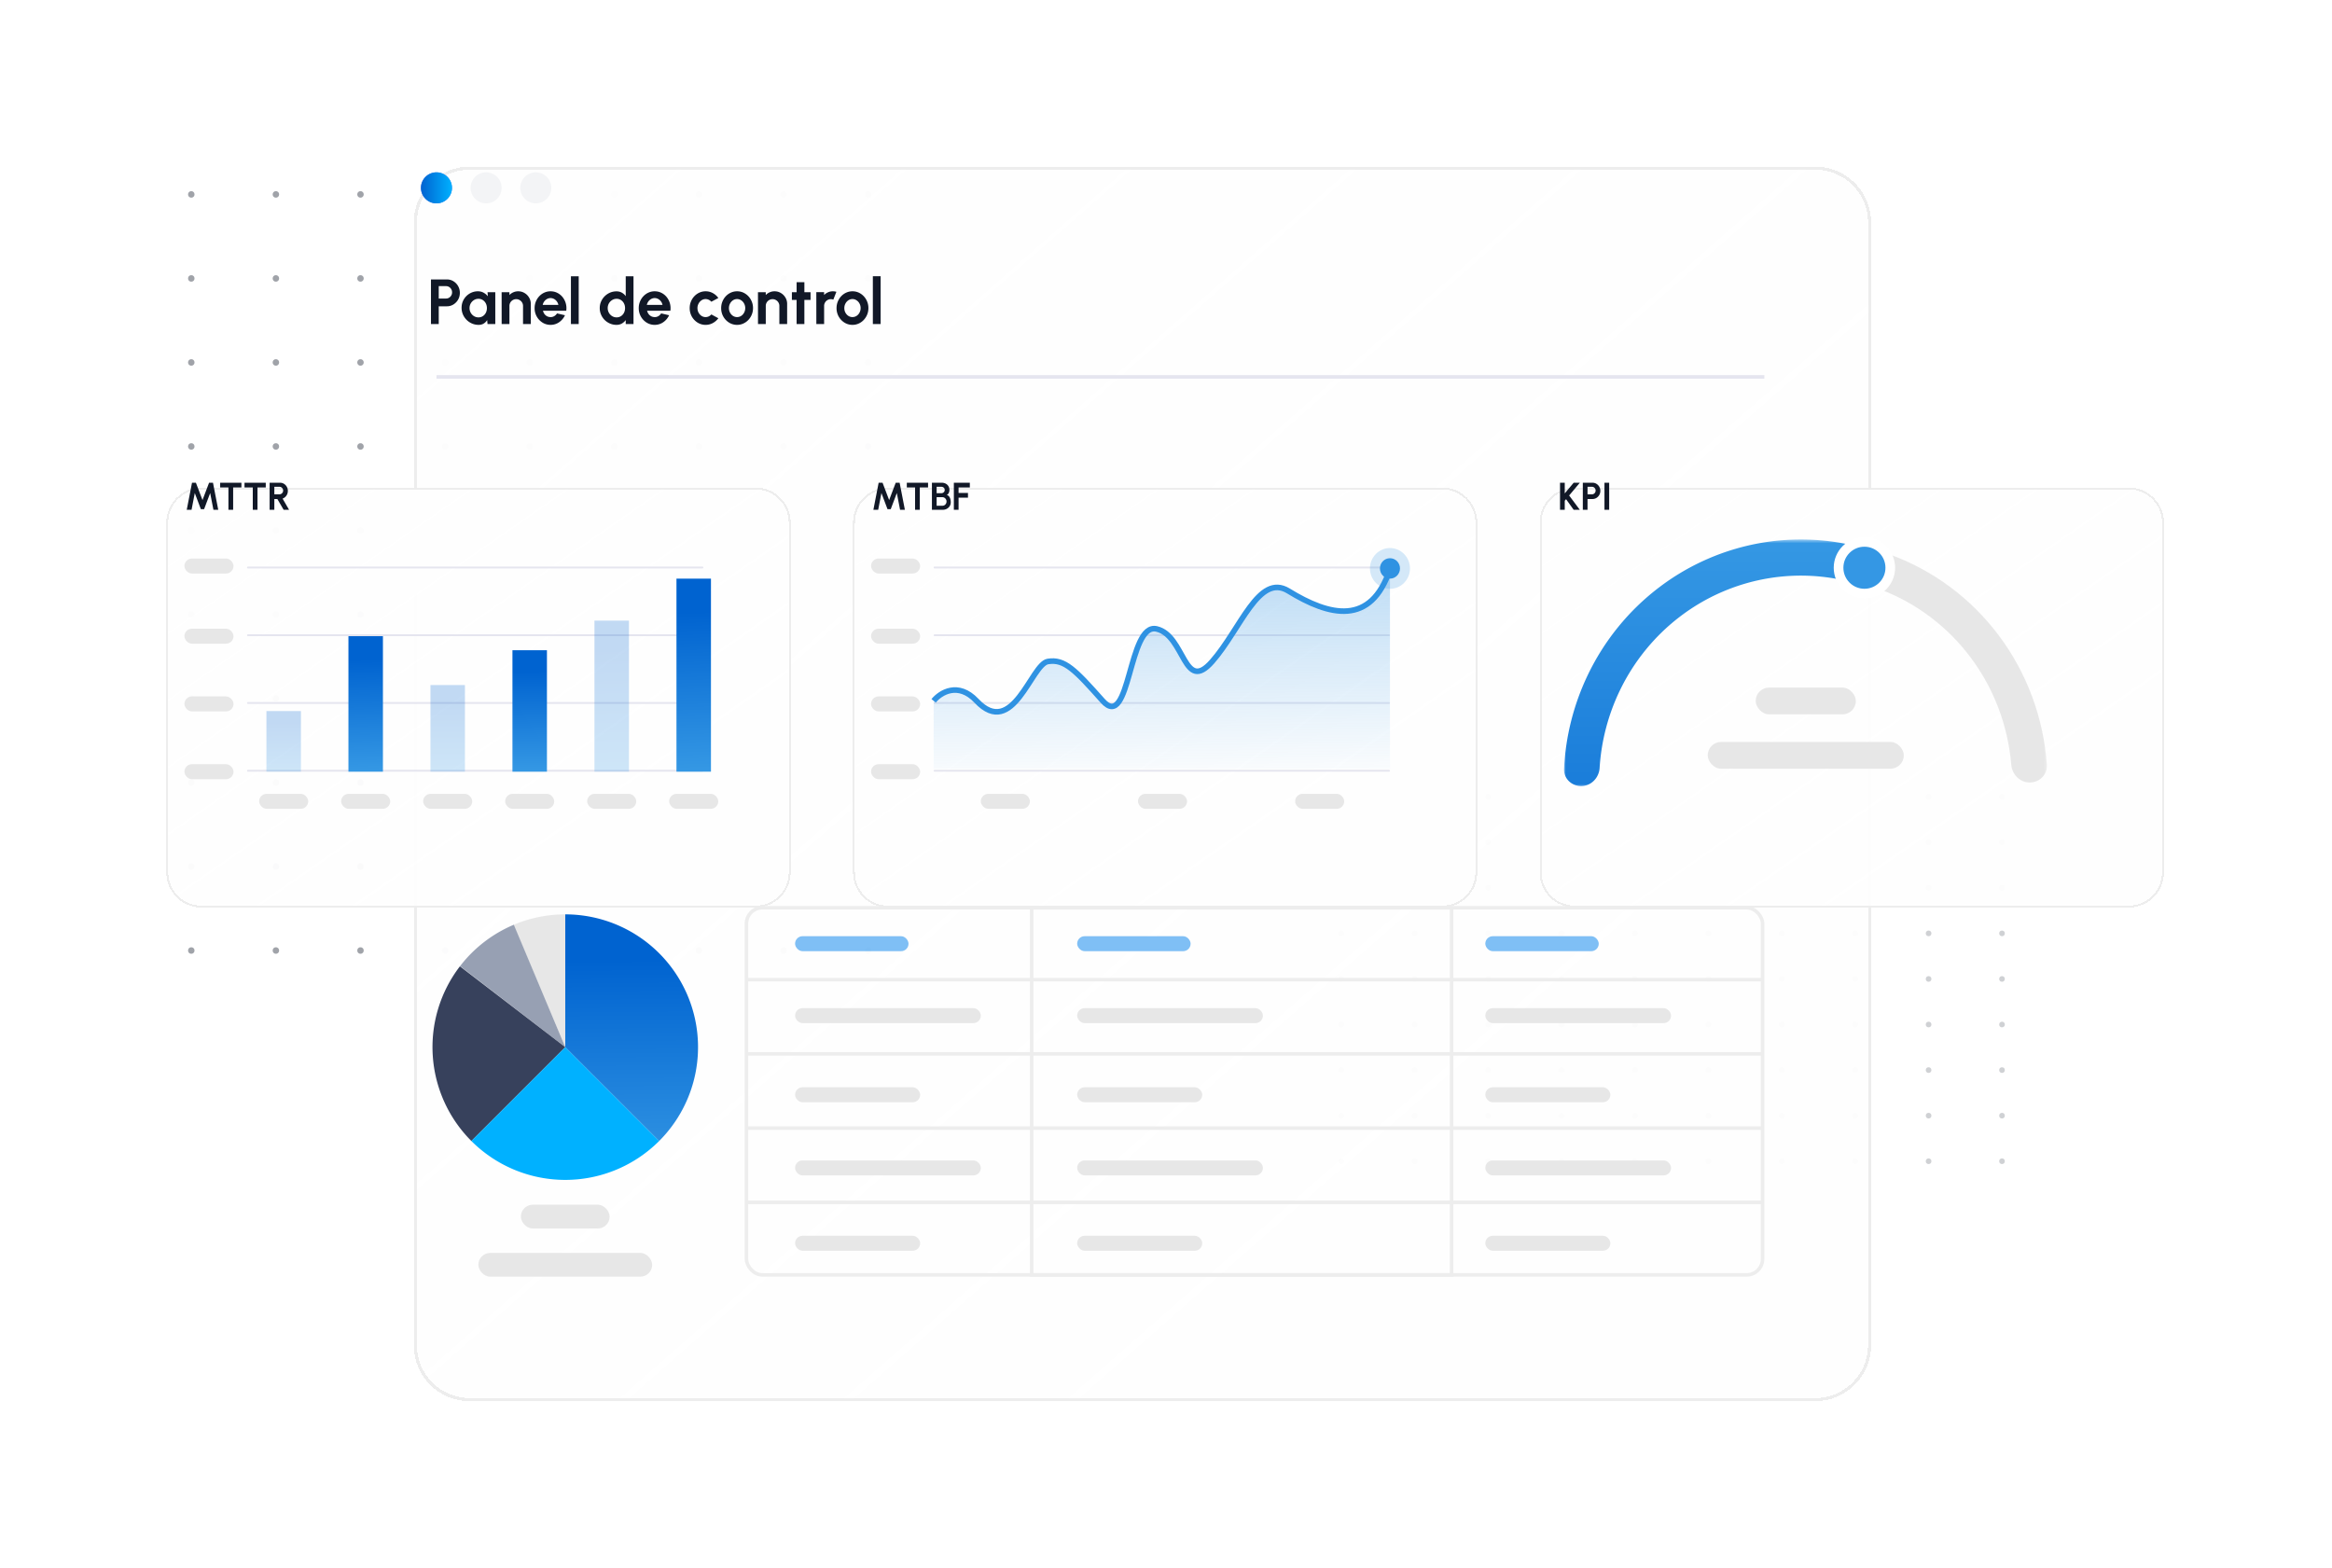 <svg xmlns="http://www.w3.org/2000/svg" fill="none" viewBox="0 0 659 443">
    <g fill="#111827" opacity=".4">
        <circle cx="54.057" cy="268.615" r=".913" transform="rotate(-90 54.057 268.615)"/>
        <circle cx="54.057" cy="244.873" r=".913" transform="rotate(-90 54.057 244.873)"/>
        <circle cx="54.057" cy="221.132" r=".913" transform="rotate(-90 54.057 221.132)"/>
        <circle cx="54.057" cy="197.391" r=".913" transform="rotate(-90 54.057 197.391)"/>
        <circle cx="54.057" cy="173.649" r=".913" transform="rotate(-90 54.057 173.649)"/>
        <circle cx="54.057" cy="149.907" r=".913" transform="rotate(-90 54.057 149.907)"/>
        <circle cx="54.057" cy="126.166" r=".913" transform="rotate(-90 54.057 126.166)"/>
        <circle cx="54.057" cy="102.425" r=".913" transform="rotate(-90 54.057 102.425)"/>
        <circle cx="54.057" cy="78.683" r=".913" transform="rotate(-90 54.057 78.683)"/>
        <circle cx="54.057" cy="54.941" r=".913" transform="rotate(-90 54.057 54.941)"/>
        <circle cx="77.964" cy="268.615" r=".913" transform="rotate(-90 77.964 268.615)"/>
        <circle cx="77.964" cy="244.873" r=".913" transform="rotate(-90 77.964 244.873)"/>
        <circle cx="77.964" cy="221.131" r=".913" transform="rotate(-90 77.964 221.131)"/>
        <circle cx="77.964" cy="197.39" r=".913" transform="rotate(-90 77.964 197.39)"/>
        <circle cx="77.964" cy="173.649" r=".913" transform="rotate(-90 77.964 173.649)"/>
        <circle cx="77.964" cy="149.907" r=".913" transform="rotate(-90 77.964 149.907)"/>
        <circle cx="77.964" cy="126.165" r=".913" transform="rotate(-90 77.964 126.165)"/>
        <circle cx="77.964" cy="102.424" r=".913" transform="rotate(-90 77.964 102.424)"/>
        <circle cx="77.964" cy="78.683" r=".913" transform="rotate(-90 77.964 78.683)"/>
        <circle cx="77.964" cy="54.941" r=".913" transform="rotate(-90 77.964 54.94)"/>
        <circle cx="101.872" cy="268.615" r=".913" transform="rotate(-90 101.872 268.615)"/>
        <circle cx="101.872" cy="244.873" r=".913" transform="rotate(-90 101.872 244.873)"/>
        <circle cx="101.872" cy="221.132" r=".913" transform="rotate(-90 101.872 221.132)"/>
        <circle cx="101.872" cy="197.391" r=".913" transform="rotate(-90 101.872 197.391)"/>
        <circle cx="101.872" cy="173.649" r=".913" transform="rotate(-90 101.872 173.649)"/>
        <circle cx="101.872" cy="149.907" r=".913" transform="rotate(-90 101.872 149.907)"/>
        <circle cx="101.872" cy="126.166" r=".913" transform="rotate(-90 101.872 126.166)"/>
        <circle cx="101.872" cy="102.425" r=".913" transform="rotate(-90 101.872 102.425)"/>
        <circle cx="101.872" cy="78.683" r=".913" transform="rotate(-90 101.872 78.683)"/>
        <circle cx="101.872" cy="54.941" r=".913" transform="rotate(-90 101.872 54.941)"/>
        <circle cx="125.779" cy="268.615" r=".913" transform="rotate(-90 125.779 268.615)"/>
        <circle cx="125.779" cy="244.873" r=".913" transform="rotate(-90 125.779 244.873)"/>
        <circle cx="125.779" cy="221.132" r=".913" transform="rotate(-90 125.779 221.132)"/>
        <circle cx="125.779" cy="197.391" r=".913" transform="rotate(-90 125.779 197.391)"/>
        <circle cx="125.779" cy="173.649" r=".913" transform="rotate(-90 125.779 173.649)"/>
        <circle cx="125.779" cy="149.907" r=".913" transform="rotate(-90 125.779 149.907)"/>
        <circle cx="125.779" cy="126.166" r=".913" transform="rotate(-90 125.779 126.166)"/>
        <circle cx="125.779" cy="102.425" r=".913" transform="rotate(-90 125.779 102.425)"/>
        <circle cx="125.779" cy="78.683" r=".913" transform="rotate(-90 125.779 78.683)"/>
        <circle cx="125.779" cy="54.941" r=".913" transform="rotate(-90 125.779 54.941)"/>
        <circle cx="149.687" cy="268.615" r=".913" transform="rotate(-90 149.687 268.615)"/>
        <circle cx="149.687" cy="244.873" r=".913" transform="rotate(-90 149.687 244.873)"/>
        <circle cx="149.687" cy="221.132" r=".913" transform="rotate(-90 149.687 221.132)"/>
        <circle cx="149.687" cy="197.391" r=".913" transform="rotate(-90 149.687 197.391)"/>
        <circle cx="149.687" cy="173.649" r=".913" transform="rotate(-90 149.687 173.649)"/>
        <circle cx="149.687" cy="149.907" r=".913" transform="rotate(-90 149.687 149.907)"/>
        <circle cx="149.687" cy="126.166" r=".913" transform="rotate(-90 149.687 126.166)"/>
        <circle cx="149.687" cy="102.425" r=".913" transform="rotate(-90 149.687 102.425)"/>
        <circle cx="149.687" cy="78.683" r=".913" transform="rotate(-90 149.687 78.683)"/>
        <circle cx="149.687" cy="54.941" r=".913" transform="rotate(-90 149.687 54.941)"/>
        <circle cx="173.594" cy="268.615" r=".913" transform="rotate(-90 173.594 268.615)"/>
        <circle cx="173.594" cy="244.873" r=".913" transform="rotate(-90 173.594 244.873)"/>
        <circle cx="173.594" cy="221.132" r=".913" transform="rotate(-90 173.594 221.132)"/>
        <circle cx="173.594" cy="197.391" r=".913" transform="rotate(-90 173.594 197.391)"/>
        <circle cx="173.594" cy="173.649" r=".913" transform="rotate(-90 173.594 173.649)"/>
        <circle cx="173.594" cy="149.907" r=".913" transform="rotate(-90 173.594 149.907)"/>
        <circle cx="173.594" cy="126.166" r=".913" transform="rotate(-90 173.594 126.166)"/>
        <circle cx="173.594" cy="102.425" r=".913" transform="rotate(-90 173.594 102.425)"/>
        <circle cx="173.594" cy="78.683" r=".913" transform="rotate(-90 173.594 78.683)"/>
        <circle cx="173.594" cy="54.941" r=".913" transform="rotate(-90 173.594 54.941)"/>
        <circle cx="197.502" cy="268.615" r=".913" transform="rotate(-90 197.502 268.615)"/>
        <circle cx="197.502" cy="244.873" r=".913" transform="rotate(-90 197.502 244.873)"/>
        <circle cx="197.502" cy="221.132" r=".913" transform="rotate(-90 197.502 221.132)"/>
        <circle cx="197.502" cy="197.391" r=".913" transform="rotate(-90 197.502 197.391)"/>
        <circle cx="197.502" cy="173.649" r=".913" transform="rotate(-90 197.502 173.649)"/>
        <circle cx="197.502" cy="149.907" r=".913" transform="rotate(-90 197.502 149.907)"/>
        <circle cx="197.502" cy="126.166" r=".913" transform="rotate(-90 197.502 126.166)"/>
        <circle cx="197.502" cy="102.425" r=".913" transform="rotate(-90 197.502 102.425)"/>
        <circle cx="197.502" cy="78.683" r=".913" transform="rotate(-90 197.502 78.683)"/>
        <circle cx="197.502" cy="54.941" r=".913" transform="rotate(-90 197.502 54.941)"/>
        <circle cx="221.409" cy="268.615" r=".913" transform="rotate(-90 221.409 268.615)"/>
        <circle cx="221.409" cy="244.873" r=".913" transform="rotate(-90 221.409 244.873)"/>
        <circle cx="221.409" cy="221.132" r=".913" transform="rotate(-90 221.409 221.132)"/>
        <circle cx="221.409" cy="197.391" r=".913" transform="rotate(-90 221.409 197.391)"/>
        <circle cx="221.409" cy="173.649" r=".913" transform="rotate(-90 221.409 173.649)"/>
        <circle cx="221.409" cy="149.907" r=".913" transform="rotate(-90 221.409 149.907)"/>
        <circle cx="221.409" cy="126.166" r=".913" transform="rotate(-90 221.409 126.166)"/>
        <circle cx="221.409" cy="102.425" r=".913" transform="rotate(-90 221.409 102.425)"/>
        <circle cx="221.409" cy="78.683" r=".913" transform="rotate(-90 221.409 78.683)"/>
        <circle cx="221.409" cy="54.941" r=".913" transform="rotate(-90 221.409 54.941)"/>
        <circle cx="245.316" cy="268.615" r=".913" transform="rotate(-90 245.316 268.615)"/>
        <circle cx="245.316" cy="244.873" r=".913" transform="rotate(-90 245.316 244.873)"/>
        <circle cx="245.316" cy="221.132" r=".913" transform="rotate(-90 245.316 221.132)"/>
        <circle cx="245.316" cy="197.391" r=".913" transform="rotate(-90 245.316 197.391)"/>
        <circle cx="245.316" cy="173.649" r=".913" transform="rotate(-90 245.316 173.649)"/>
        <circle cx="245.316" cy="149.907" r=".913" transform="rotate(-90 245.316 149.907)"/>
        <circle cx="245.316" cy="126.166" r=".913" transform="rotate(-90 245.316 126.166)"/>
        <circle cx="245.316" cy="102.425" r=".913" transform="rotate(-90 245.316 102.425)"/>
        <circle cx="245.316" cy="78.683" r=".913" transform="rotate(-90 245.316 78.683)"/>
        <circle cx="245.316" cy="54.941" r=".913" transform="rotate(-90 245.316 54.941)"/>
    </g>
    <g fill="#111827" opacity=".2">
        <circle cx="379.042" cy="225.137" r=".798"/>
        <circle cx="399.787" cy="225.137" r=".798"/>
        <circle cx="420.531" cy="225.137" r=".798"/>
        <circle cx="441.276" cy="225.137" r=".798"/>
        <circle cx="462.021" cy="225.137" r=".798"/>
        <circle cx="482.766" cy="225.137" r=".798"/>
        <circle cx="503.511" cy="225.137" r=".798"/>
        <circle cx="524.256" cy="225.137" r=".798"/>
        <circle cx="545" cy="225.137" r=".798"/>
        <circle cx="565.746" cy="225.137" r=".798"/>
        <circle cx="379.042" cy="238.014" r=".798"/>
        <circle cx="399.787" cy="238.014" r=".798"/>
        <circle cx="420.531" cy="238.014" r=".798"/>
        <circle cx="441.276" cy="238.014" r=".798"/>
        <circle cx="462.021" cy="238.014" r=".798"/>
        <circle cx="482.766" cy="238.014" r=".798"/>
        <circle cx="503.511" cy="238.014" r=".798"/>
        <circle cx="524.256" cy="238.014" r=".798"/>
        <circle cx="545" cy="238.014" r=".798"/>
        <circle cx="565.746" cy="238.014" r=".798"/>
        <circle cx="379.042" cy="250.892" r=".798"/>
        <circle cx="399.787" cy="250.892" r=".798"/>
        <circle cx="420.531" cy="250.892" r=".798"/>
        <circle cx="441.276" cy="250.892" r=".798"/>
        <circle cx="462.021" cy="250.892" r=".798"/>
        <circle cx="482.766" cy="250.892" r=".798"/>
        <circle cx="503.511" cy="250.892" r=".798"/>
        <circle cx="524.256" cy="250.892" r=".798"/>
        <circle cx="545" cy="250.892" r=".798"/>
        <circle cx="565.746" cy="250.892" r=".798"/>
        <circle cx="379.042" cy="263.77" r=".798"/>
        <circle cx="399.787" cy="263.77" r=".798"/>
        <circle cx="420.531" cy="263.77" r=".798"/>
        <circle cx="441.276" cy="263.77" r=".798"/>
        <circle cx="462.021" cy="263.77" r=".798"/>
        <circle cx="482.766" cy="263.77" r=".798"/>
        <circle cx="503.511" cy="263.77" r=".798"/>
        <circle cx="524.256" cy="263.77" r=".798"/>
        <circle cx="545" cy="263.77" r=".798"/>
        <circle cx="565.746" cy="263.77" r=".798"/>
        <circle cx="379.042" cy="276.648" r=".798"/>
        <circle cx="399.787" cy="276.648" r=".798"/>
        <circle cx="420.531" cy="276.648" r=".798"/>
        <circle cx="441.276" cy="276.648" r=".798"/>
        <circle cx="462.021" cy="276.648" r=".798"/>
        <circle cx="482.766" cy="276.648" r=".798"/>
        <circle cx="503.511" cy="276.648" r=".798"/>
        <circle cx="524.256" cy="276.648" r=".798"/>
        <circle cx="545" cy="276.648" r=".798"/>
        <circle cx="565.746" cy="276.648" r=".798"/>
        <circle cx="379.042" cy="289.525" r=".798"/>
        <circle cx="399.787" cy="289.525" r=".798"/>
        <circle cx="420.531" cy="289.525" r=".798"/>
        <circle cx="441.276" cy="289.525" r=".798"/>
        <circle cx="462.021" cy="289.525" r=".798"/>
        <circle cx="482.766" cy="289.525" r=".798"/>
        <circle cx="503.511" cy="289.525" r=".798"/>
        <circle cx="524.256" cy="289.525" r=".798"/>
        <circle cx="545" cy="289.525" r=".798"/>
        <circle cx="565.746" cy="289.525" r=".798"/>
        <circle cx="379.042" cy="302.403" r=".798"/>
        <circle cx="399.787" cy="302.403" r=".798"/>
        <circle cx="420.531" cy="302.403" r=".798"/>
        <circle cx="441.276" cy="302.403" r=".798"/>
        <circle cx="462.021" cy="302.403" r=".798"/>
        <circle cx="482.766" cy="302.403" r=".798"/>
        <circle cx="503.511" cy="302.403" r=".798"/>
        <circle cx="524.256" cy="302.403" r=".798"/>
        <circle cx="545" cy="302.403" r=".798"/>
        <circle cx="565.746" cy="302.403" r=".798"/>
        <circle cx="379.042" cy="315.281" r=".798"/>
        <circle cx="399.787" cy="315.281" r=".798"/>
        <circle cx="420.531" cy="315.281" r=".798"/>
        <circle cx="441.276" cy="315.281" r=".798"/>
        <circle cx="462.021" cy="315.281" r=".798"/>
        <circle cx="482.766" cy="315.281" r=".798"/>
        <circle cx="503.511" cy="315.281" r=".798"/>
        <circle cx="524.256" cy="315.281" r=".798"/>
        <circle cx="545" cy="315.281" r=".798"/>
        <circle cx="565.746" cy="315.281" r=".798"/>
        <circle cx="379.042" cy="328.159" r=".798"/>
        <circle cx="399.787" cy="328.159" r=".798"/>
        <circle cx="420.531" cy="328.159" r=".798"/>
        <circle cx="441.276" cy="328.159" r=".798"/>
        <circle cx="462.021" cy="328.159" r=".798"/>
        <circle cx="482.766" cy="328.159" r=".798"/>
        <circle cx="503.511" cy="328.159" r=".798"/>
        <circle cx="524.256" cy="328.159" r=".798"/>
        <circle cx="545" cy="328.159" r=".798"/>
        <circle cx="565.746" cy="328.159" r=".798"/>
    </g>
    <g filter="url(#a)" shape-rendering="crispEdges">
        <path fill="url(#b)"
              d="M103.93 48.865c0-8.72 7.069-15.79 15.789-15.79h380.254c8.72 0 15.789 7.07 15.789 15.79v317.306c0 8.72-7.069 15.789-15.789 15.789H119.719c-8.72 0-15.789-7.069-15.789-15.789V48.865Z"/>
        <path stroke="#EDEDED" stroke-width=".877"
              d="M104.368 48.865c0-8.478 6.873-15.35 15.351-15.35h380.254c8.478 0 15.351 6.872 15.351 15.35v317.306c0 8.477-6.873 15.35-15.351 15.35H119.719c-8.478 0-15.351-6.873-15.351-15.35V48.865Z"/>
    </g>
    <path fill="#E7E7E7" d="M145.105 261.367a37.527 37.527 0 0 1 14.878-2.971l-.245 37.519-14.633-34.548Z"/>
    <path fill="#97A0B3" d="M130.01 273.024a37.524 37.524 0 0 1 15.191-11.698l14.537 34.589-29.728-22.891Z"/>
    <path fill="#37415C" d="M133.207 322.445a37.52 37.52 0 0 1-3.24-49.365l29.771 22.835-26.531 26.53Z"/>
    <path fill="#00B1FF" d="M186.268 322.445a37.519 37.519 0 0 1-53.061 0l26.531-26.53 26.53 26.53Z"/>
    <rect width="49.123" height="6.707" x="135.176" y="354.072" fill="#E7E7E7" rx="3.354"/>
    <rect width="25.085" height="6.707" x="147.195" y="340.454" fill="#E7E7E7" rx="3.354"/>
    <path fill="url(#c)"
          d="M186.268 322.445a37.513 37.513 0 0 0 8.133-40.888 37.516 37.516 0 0 0-34.663-23.161v37.519l26.53 26.53Z"/>
    <circle cx="123.342" cy="53.087" r="4.386" fill="#527DF5"/>
    <circle cx="123.342" cy="53.087" r="4.386" fill="url(#d)"/>
    <circle cx="137.377" cy="53.087" r="4.386" fill="#F3F4F6"/>
    <circle cx="151.411" cy="53.087" r="4.386" fill="#F3F4F6"/>
    <path fill="#111827"
          d="M121.787 91.57v-12.6h4.5c.684 0 1.302.172 1.854.514a3.807 3.807 0 0 1 1.809 3.276c0 .708-.168 1.35-.504 1.926a3.83 3.83 0 0 1-1.332 1.368 3.477 3.477 0 0 1-1.827.504h-2.304v5.013h-2.196Zm2.196-7.208h2.07c.312 0 .597-.078.855-.234.258-.156.462-.366.612-.63.156-.264.234-.558.234-.882 0-.33-.078-.627-.234-.891a1.712 1.712 0 0 0-.612-.63 1.62 1.62 0 0 0-.855-.234h-2.07v3.5Zm13.783-1.791h2.196v9h-2.196l-.099-1.116a2.95 2.95 0 0 1-.981.98c-.402.247-.879.37-1.431.37a4.66 4.66 0 0 1-1.872-.378 4.922 4.922 0 0 1-1.539-1.044 5 5 0 0 1-1.035-1.54 4.758 4.758 0 0 1-.369-1.871c0-.642.117-1.245.351-1.81a4.686 4.686 0 0 1 2.475-2.484 4.507 4.507 0 0 1 1.8-.36c.594 0 1.125.133 1.593.397.474.264.876.6 1.206 1.008l-.099-1.152Zm-2.565 7.119c.468 0 .882-.117 1.242-.351.36-.234.642-.55.846-.945.204-.402.306-.843.306-1.323 0-.486-.102-.927-.306-1.323a2.394 2.394 0 0 0-.855-.954 2.212 2.212 0 0 0-1.233-.351c-.462 0-.885.12-1.269.36a2.641 2.641 0 0 0-.909.945 2.659 2.659 0 0 0-.333 1.323 2.641 2.641 0 0 0 1.251 2.268c.384.234.804.35 1.26.35ZM150 85.883v5.688h-2.196v-5.112c0-.354-.087-.675-.261-.963a1.897 1.897 0 0 0-.702-.693 1.826 1.826 0 0 0-.963-.261 1.918 1.918 0 0 0-1.665.954 1.876 1.876 0 0 0-.252.963v5.112h-2.196l-.009-9h2.196l.009.8a3.317 3.317 0 0 1 1.098-.764 3.312 3.312 0 0 1 1.377-.288c.654 0 1.251.162 1.791.486.54.318.969.747 1.287 1.287.324.534.486 1.13.486 1.79Zm5.577 5.922a4.205 4.205 0 0 1-2.268-.64 4.77 4.77 0 0 1-2.232-4.103c0-.654.117-1.266.351-1.836a4.82 4.82 0 0 1 .963-1.512c.414-.438.894-.78 1.44-1.026a4.201 4.201 0 0 1 1.746-.37c.702 0 1.344.15 1.926.45a4.379 4.379 0 0 1 1.494 1.216 4.997 4.997 0 0 1 1.017 3.834h-6.579c.084.336.222.639.414.909.192.264.435.477.729.639.294.156.627.237.999.243.384.006.732-.084 1.044-.27.318-.192.582-.45.792-.774l2.241.522a4.81 4.81 0 0 1-1.638 1.962 4.178 4.178 0 0 1-2.439.756Zm-2.214-5.634h4.428a2.284 2.284 0 0 0-.423-.972 2.37 2.37 0 0 0-.783-.702 2.036 2.036 0 0 0-1.008-.261c-.36 0-.693.087-.999.26a2.395 2.395 0 0 0-.783.694c-.21.288-.354.615-.432.98Zm7.975 5.4v-13.5h2.196v13.5h-2.196Zm15.487-13.5h2.196v13.5h-2.196v-1.125a3.42 3.42 0 0 1-1.089.98c-.438.253-.945.379-1.521.379a4.583 4.583 0 0 1-1.836-.37 4.897 4.897 0 0 1-1.512-1.016 4.897 4.897 0 0 1-1.017-1.512 4.583 4.583 0 0 1-.369-1.836c0-.654.123-1.266.369-1.836a4.82 4.82 0 0 1 2.529-2.529 4.583 4.583 0 0 1 1.836-.37c.576 0 1.083.127 1.521.379.438.246.801.573 1.089.98v-5.624Zm-2.583 11.619c.468 0 .882-.117 1.242-.351.36-.234.642-.55.846-.945.204-.402.306-.843.306-1.323 0-.486-.102-.927-.306-1.323a2.394 2.394 0 0 0-.855-.954 2.212 2.212 0 0 0-1.233-.351c-.462 0-.885.12-1.269.36a2.641 2.641 0 0 0-.909.945 2.659 2.659 0 0 0-.333 1.323 2.641 2.641 0 0 0 1.251 2.268c.384.234.804.35 1.26.35Zm10.761 2.115a4.205 4.205 0 0 1-2.268-.64 4.77 4.77 0 0 1-2.232-4.103c0-.654.117-1.266.351-1.836a4.82 4.82 0 0 1 .963-1.512c.414-.438.894-.78 1.44-1.026a4.201 4.201 0 0 1 1.746-.37c.702 0 1.344.15 1.926.45a4.379 4.379 0 0 1 1.494 1.216 4.997 4.997 0 0 1 1.017 3.834h-6.579c.084.336.222.639.414.909.192.264.435.477.729.639.294.156.627.237.999.243.384.006.732-.084 1.044-.27.318-.192.582-.45.792-.774l2.241.522a4.81 4.81 0 0 1-1.638 1.962 4.178 4.178 0 0 1-2.439.756Zm-2.214-5.634h4.428a2.284 2.284 0 0 0-.423-.972 2.37 2.37 0 0 0-.783-.702 2.036 2.036 0 0 0-1.008-.261c-.36 0-.693.087-.999.26a2.395 2.395 0 0 0-.783.694c-.21.288-.354.615-.432.98Zm18.23 2.69 1.98 1.072a4.72 4.72 0 0 1-1.557 1.359 4.181 4.181 0 0 1-2.043.513 4.205 4.205 0 0 1-2.268-.64 4.79 4.79 0 0 1-1.629-1.71 4.809 4.809 0 0 1-.603-2.384c0-.66.117-1.275.351-1.845a4.82 4.82 0 0 1 .963-1.512c.414-.438.894-.78 1.44-1.026a4.201 4.201 0 0 1 1.746-.37c.738 0 1.419.172 2.043.514a4.64 4.64 0 0 1 1.557 1.377l-1.98 1.062a2.2 2.2 0 0 0-.747-.558 2.037 2.037 0 0 0-.873-.198c-.432 0-.822.12-1.17.36a2.504 2.504 0 0 0-.828.936 2.644 2.644 0 0 0-.306 1.26c0 .45.102.87.306 1.26.204.384.48.693.828.927a2.05 2.05 0 0 0 1.17.35c.312 0 .609-.065.891-.197.282-.138.525-.321.729-.55Zm7.275 2.944a4.205 4.205 0 0 1-2.268-.64 4.79 4.79 0 0 1-1.629-1.71 4.809 4.809 0 0 1-.603-2.384c0-.66.117-1.275.351-1.845a4.82 4.82 0 0 1 .963-1.512c.414-.438.894-.78 1.44-1.026a4.201 4.201 0 0 1 1.746-.37 4.16 4.16 0 0 1 2.259.64 4.67 4.67 0 0 1 1.629 1.719 4.77 4.77 0 0 1 .612 2.394c0 .654-.117 1.266-.351 1.836a4.876 4.876 0 0 1-.972 1.512 4.48 4.48 0 0 1-1.431 1.017 4.161 4.161 0 0 1-1.746.369Zm0-2.196c.438 0 .831-.117 1.179-.351.348-.234.621-.543.819-.927.204-.384.306-.804.306-1.26a2.62 2.62 0 0 0-.315-1.278 2.405 2.405 0 0 0-.837-.927 2.02 2.02 0 0 0-1.152-.351 2.05 2.05 0 0 0-1.17.35 2.504 2.504 0 0 0-.828.937c-.204.39-.306.813-.306 1.269 0 .474.105.903.315 1.287.21.384.489.69.837.918.354.222.738.333 1.152.333Zm14.145-3.726v5.688h-2.196v-5.112c0-.354-.087-.675-.261-.963a1.897 1.897 0 0 0-.702-.693 1.826 1.826 0 0 0-.963-.261 1.918 1.918 0 0 0-1.665.954 1.876 1.876 0 0 0-.252.963v5.112h-2.196l-.009-9h2.196l.009.8a3.317 3.317 0 0 1 1.098-.764 3.312 3.312 0 0 1 1.377-.288c.654 0 1.251.162 1.791.486.54.318.969.747 1.287 1.287.324.534.486 1.13.486 1.79Zm6.617-1.116h-1.746v6.804h-2.196v-6.804h-1.332V82.57h1.332v-2.826h2.196v2.826h1.746v2.196Zm1.637 6.804-.009-9h2.196l.009.8a3.317 3.317 0 0 1 1.098-.764 3.312 3.312 0 0 1 1.377-.288c.33 0 .66.048.99.144l-.864 2.214a1.873 1.873 0 0 0-1.656.126 1.918 1.918 0 0 0-.693.693 1.876 1.876 0 0 0-.252.963v5.112h-2.196Zm10.208.234a4.205 4.205 0 0 1-2.268-.64 4.79 4.79 0 0 1-1.629-1.71 4.809 4.809 0 0 1-.603-2.384c0-.66.117-1.275.351-1.845a4.82 4.82 0 0 1 .963-1.512c.414-.438.894-.78 1.44-1.026a4.201 4.201 0 0 1 1.746-.37 4.16 4.16 0 0 1 2.259.64 4.67 4.67 0 0 1 1.629 1.719 4.77 4.77 0 0 1 .612 2.394c0 .654-.117 1.266-.351 1.836a4.876 4.876 0 0 1-.972 1.512 4.48 4.48 0 0 1-1.431 1.017 4.161 4.161 0 0 1-1.746.369Zm0-2.196c.438 0 .831-.117 1.179-.351.348-.234.621-.543.819-.927.204-.384.306-.804.306-1.26a2.62 2.62 0 0 0-.315-1.278 2.405 2.405 0 0 0-.837-.927 2.02 2.02 0 0 0-1.152-.351 2.05 2.05 0 0 0-1.17.35 2.504 2.504 0 0 0-.828.937c-.204.39-.306.813-.306 1.269 0 .474.105.903.315 1.287.21.384.489.69.837.918.354.222.738.333 1.152.333Zm5.761 1.962v-13.5h2.196v13.5h-2.196Z"/>
    <g filter="url(#e)" shape-rendering="crispEdges">
        <path fill="url(#f)"
              d="M34 130.034c0-5.479 4.442-9.921 9.92-9.921h156.596c5.479 0 9.921 4.442 9.921 9.921v98.857c0 5.479-4.442 9.921-9.921 9.921H43.921c-5.48 0-9.921-4.442-9.921-9.921v-98.857Z"/>
        <path stroke="#EDEDED" stroke-width=".551"
              d="M34.276 130.034c0-5.327 4.318-9.646 9.645-9.646h156.595c5.327 0 9.645 4.319 9.645 9.646v98.857a9.645 9.645 0 0 1-9.645 9.645H43.921c-5.327 0-9.645-4.318-9.645-9.645v-98.857Z"/>
    </g>
    <path fill="#111827"
          d="m52.774 144.063 1.485-7.644h1.103l1.862 4.898 1.862-4.898h1.103l1.485 7.644h-1.36l-.917-4.728-1.72 4.554h-.912l-1.72-4.554-.912 4.728h-1.36Zm15.45-7.644v1.332h-2.337v6.312h-1.333v-6.312h-2.337v-1.332h6.007Zm6.878 0v1.332h-2.337v6.312h-1.332v-6.312h-2.337v-1.332h6.006Zm1.09 7.644v-7.644h2.933c.415 0 .79.104 1.125.311.335.208.6.486.797.836.197.345.295.729.295 1.152 0 .346-.064.664-.191.955a2.203 2.203 0 0 1-.525.748 2.252 2.252 0 0 1-.77.481l1.83 3.161H80.15l-1.769-3.041h-.857v3.041h-1.332Zm1.333-4.373h1.447a.99.99 0 0 0 .519-.142c.156-.095.282-.222.377-.383a1.03 1.03 0 0 0 .142-.535c0-.2-.048-.38-.142-.54a1.08 1.08 0 0 0-.377-.382.98.98 0 0 0-.519-.142h-1.447v2.124Z"/>
    <path stroke="#E5E5EF" stroke-linecap="round" stroke-width=".527"
          d="M70.065 160.372H198.49M70.065 179.518H198.49M70.065 198.664H198.49M70.065 217.81H198.49"/>
    <rect width="13.869" height="4.233" x="52.119" y="157.839" fill="#E7E7E7" rx="2.117"/>
    <rect width="13.869" height="4.233" x="52.119" y="177.666" fill="#E7E7E7" rx="2.117"/>
    <rect width="13.869" height="4.233" x="52.119" y="196.811" fill="#E7E7E7" rx="2.117"/>
    <rect width="13.869" height="4.233" x="52.119" y="215.957" fill="#E7E7E7" rx="2.117"/>
    <rect width="13.869" height="4.233" x="73.231" y="224.334" fill="#E7E7E7" rx="2.117"/>
    <rect width="13.869" height="4.233" x="96.404" y="224.334" fill="#E7E7E7" rx="2.117"/>
    <rect width="13.869" height="4.233" x="119.579" y="224.334" fill="#E7E7E7" rx="2.117"/>
    <rect width="13.869" height="4.233" x="142.752" y="224.334" fill="#E7E7E7" rx="2.117"/>
    <rect width="13.869" height="4.233" x="165.927" y="224.334" fill="#E7E7E7" rx="2.117"/>
    <rect width="13.869" height="4.233" x="189.1" y="224.334" fill="#E7E7E7" rx="2.117"/>
    <g filter="url(#g)" shape-rendering="crispEdges">
        <path fill="url(#h)"
              d="M228.038 130.034c0-5.479 4.441-9.921 9.921-9.921h156.594c5.479 0 9.921 4.442 9.921 9.921v98.857c0 5.479-4.442 9.921-9.921 9.921H237.959c-5.48 0-9.921-4.442-9.921-9.921v-98.857Z"/>
        <path stroke="#EDEDED" stroke-width=".551"
              d="M228.313 130.034c0-5.327 4.319-9.646 9.646-9.646h156.594c5.327 0 9.646 4.319 9.646 9.646v98.857c0 5.327-4.319 9.645-9.646 9.645H237.959c-5.327 0-9.646-4.318-9.646-9.645v-98.857Z"/>
    </g>
    <path fill="#111827"
          d="m246.811 144.063 1.486-7.644h1.103l1.862 4.898 1.861-4.898h1.103l1.486 7.644h-1.36l-.917-4.728-1.72 4.554h-.912l-1.72-4.554-.912 4.728h-1.36Zm15.45-7.644v1.332h-2.337v6.312h-1.332v-6.312h-2.337v-1.332h6.006Zm1.091 7.644v-7.644h2.785c.404 0 .768.084 1.092.251.327.164.586.401.775.71.193.306.289.668.289 1.087 0 .185-.027.373-.082.562-.054.189-.138.36-.251.513-.113.149-.258.26-.436.333.236.059.429.164.578.317.15.153.266.333.35.541.083.203.14.413.169.627.033.212.049.408.049.59 0 .404-.1.765-.3 1.081-.2.317-.47.568-.808.754a2.265 2.265 0 0 1-1.114.278h-3.096Zm1.332-1.141h1.627c.219 0 .415-.053.59-.158.175-.106.315-.251.42-.437.106-.186.159-.397.159-.633 0-.204-.053-.397-.159-.579a1.282 1.282 0 0 0-.42-.443 1.07 1.07 0 0 0-.59-.169h-1.627v2.419Zm0-3.544h1.3c.269 0 .498-.083.688-.251a.837.837 0 0 0 .289-.666c0-.295-.096-.517-.289-.666a1.061 1.061 0 0 0-.688-.229h-1.3v1.812Zm4.864 4.685v-7.644h4.516v1.332h-3.184v1.551h2.659v1.332h-2.659v3.429h-1.332Z"/>
    <path stroke="#E5E5EF" stroke-linecap="round" stroke-width=".527"
          d="M264.102 160.372h128.425M264.102 179.518h128.425M264.102 198.664h128.425M264.102 217.81h128.425"/>
    <rect width="13.869" height="4.233" x="246.156" y="157.839" fill="#E7E7E7" rx="2.117"/>
    <rect width="13.869" height="4.233" x="246.156" y="177.666" fill="#E7E7E7" rx="2.117"/>
    <rect width="13.869" height="4.233" x="246.156" y="196.811" fill="#E7E7E7" rx="2.117"/>
    <rect width="13.869" height="4.233" x="246.156" y="215.957" fill="#E7E7E7" rx="2.117"/>
    <rect width="13.869" height="4.233" x="277.171" y="224.334" fill="#E7E7E7" rx="2.117"/>
    <rect width="13.869" height="4.233" x="321.582" y="224.334" fill="#E7E7E7" rx="2.117"/>
    <rect width="13.869" height="4.233" x="365.992" y="224.334" fill="#E7E7E7" rx="2.117"/>
    <path fill="url(#i)"
          d="M275.949 198.05c-5.203-5.52-10.241-2.3-12.11 0v19.186h128.952v-56.372c-5.383 16.101-16.999 13.319-28.706 6.134-8.358-5.13-13.456 10.734-21.529 19.935-8.074 9.2-7.625-7.284-15.699-9.201-8.073-1.917-7.401 29.136-15.25 20.318-7.849-8.817-10.777-11.884-15.487-11.117-4.71.767-9.873 22.043-20.171 11.117Z"
          opacity=".4"/>
    <path stroke="#2F92E2" stroke-linejoin="round" stroke-width="1.581"
          d="M263.839 198.05c1.869-2.3 6.907-5.52 12.11 0 10.298 10.926 15.461-10.35 20.171-11.117 4.71-.767 7.638 2.3 15.487 11.117 7.849 8.818 7.177-22.235 15.25-20.318 8.074 1.917 7.625 18.401 15.699 9.201 8.073-9.201 13.171-25.065 21.529-19.935 11.707 7.185 23.323 9.967 28.706-6.134"/>
    <ellipse cx="392.791" cy="160.636" fill="#2F92E2" opacity=".2" rx="5.651" ry="5.76"/>
    <ellipse cx="392.791" cy="160.636" fill="#2F92E2" rx="2.833" ry="2.887"/>
    <path fill="url(#j)" d="M191.162 163.523h9.746v54.55h-9.746z"/>
    <path fill="url(#k)" d="M167.988 175.387h9.746v42.687h-9.746z" opacity=".24"/>
    <path fill="url(#l)" d="M144.813 183.752h9.746v34.321h-9.746z"/>
    <path fill="url(#m)" d="M121.64 193.595h9.746v24.479h-9.746z" opacity=".24"/>
    <path fill="url(#n)" d="M98.466 179.782h9.746v38.292h-9.746z"/>
    <path fill="url(#o)" d="M75.292 200.942h9.746v17.132h-9.746z" opacity=".24"/>
    <g filter="url(#p)" shape-rendering="crispEdges">
        <path fill="url(#q)"
              d="M422.075 130.034c0-5.479 4.441-9.921 9.921-9.921H588.59c5.48 0 9.921 4.442 9.921 9.921v98.857c0 5.479-4.441 9.921-9.921 9.921H431.996c-5.48 0-9.921-4.442-9.921-9.921v-98.857Z"/>
        <path stroke="#EDEDED" stroke-width=".551"
              d="M422.35 130.034c0-5.327 4.319-9.646 9.646-9.646H588.59c5.327 0 9.646 4.319 9.646 9.646v98.857c0 5.327-4.319 9.645-9.646 9.645H431.996c-5.327 0-9.646-4.318-9.646-9.645v-98.857Z"/>
    </g>
    <path fill="#111827"
          d="M446.434 144.063h-1.736l-2.146-2.997-.372.442v2.555h-1.332v-7.644h1.332v3.019l2.528-3.019h1.742l-3.03 3.604 3.014 4.04Zm.855 0v-7.644h2.73c.415 0 .79.104 1.125.311a2.313 2.313 0 0 1 1.098 1.988 2.32 2.32 0 0 1-1.114 1.998 2.11 2.11 0 0 1-1.109.306h-1.397v3.041h-1.333Zm1.333-4.373h1.256a.986.986 0 0 0 .518-.142c.157-.095.281-.222.372-.383.094-.16.141-.338.141-.535 0-.2-.047-.38-.141-.54a1.033 1.033 0 0 0-.372-.382.977.977 0 0 0-.518-.142h-1.256v2.124Zm4.782 4.373v-7.644h1.332v7.644h-1.332Z"/>
    <mask id="r" width="138" height="71" x="441" y="152" maskUnits="userSpaceOnUse" style="mask-type:alpha">
        <path fill="#D9D9D9" d="M441.891 152.454h136.803v70.134H441.891z"/>
    </mask>
    <g mask="url(#r)">
        <rect width="55.415" height="7.566" x="482.585" y="209.669" fill="#E7E7E7" rx="3.783"/>
        <rect width="28.298" height="7.566" x="496.144" y="194.307" fill="#E7E7E7" rx="3.783"/>
        <path fill="url(#s)"
              d="M446.925 222.145c-2.77.064-5.086-2.134-4.947-4.901a69.269 69.269 0 0 1 6.68-26.419c4.676-9.781 11.58-18.281 20.136-24.793a66.387 66.387 0 0 1 29.05-12.642 65.831 65.831 0 0 1 26.657.939c2.715.662 4.175 3.527 3.337 6.192-.852 2.706-3.746 4.173-6.512 3.544a55.954 55.954 0 0 0-21.827-.6 56.443 56.443 0 0 0-24.703 10.749c-7.276 5.538-13.147 12.766-17.124 21.084a58.9 58.9 0 0 0-5.638 21.724c-.173 2.762-2.343 5.059-5.109 5.123Z"/>
        <path fill="#E7E7E7"
              d="M527.722 160.085c.727-2.741 3.558-4.382 6.225-3.42 12.217 4.406 22.956 12.343 30.871 22.89 7.96 10.606 12.669 23.326 13.602 36.57.195 2.763-2.073 5.007-4.842 5.001-2.769-.005-4.987-2.257-5.216-5.017-.915-10.993-4.891-21.531-11.51-30.351-6.594-8.786-15.492-15.442-25.618-19.232-2.621-.981-4.228-3.736-3.512-6.441Z"/>
    </g>
    <circle cx="526.866" cy="160.443" r="7.308" fill="#3497E4" stroke="#fff" stroke-linejoin="round"
            stroke-width="2.73"/>
    <rect width="32.055" height="4.233" x="224.682" y="264.568" fill="#0081EC" opacity=".5" rx="2.117"/>
    <rect width="32.055" height="4.233" x="304.397" y="264.568" fill="#0081EC" opacity=".5" rx="2.117"/>
    <rect width="32.055" height="4.233" x="419.733" y="264.568" fill="#0081EC" opacity=".5" rx="2.117"/>
    <rect width="52.489" height="4.233" x="224.682" y="284.899" fill="#E7E7E7" rx="2.117"/>
    <rect width="52.489" height="4.233" x="304.397" y="284.899" fill="#E7E7E7" rx="2.117"/>
    <rect width="52.489" height="4.233" x="419.733" y="284.899" fill="#E7E7E7" rx="2.117"/>
    <rect width="35.343" height="4.233" x="224.682" y="307.258" fill="#E7E7E7" rx="2.117"/>
    <rect width="35.343" height="4.233" x="304.397" y="307.258" fill="#E7E7E7" rx="2.117"/>
    <rect width="35.343" height="4.233" x="419.733" y="307.258" fill="#E7E7E7" rx="2.117"/>
    <rect width="52.489" height="4.233" x="224.682" y="327.929" fill="#E7E7E7" rx="2.117"/>
    <rect width="52.489" height="4.233" x="304.397" y="327.929" fill="#E7E7E7" rx="2.117"/>
    <rect width="52.489" height="4.233" x="419.733" y="327.929" fill="#E7E7E7" rx="2.117"/>
    <rect width="35.343" height="4.233" x="224.682" y="349.221" fill="#E7E7E7" rx="2.117"/>
    <rect width="35.343" height="4.233" x="304.397" y="349.221" fill="#E7E7E7" rx="2.117"/>
    <rect width="35.343" height="4.233" x="419.733" y="349.221" fill="#E7E7E7" rx="2.117"/>
    <path stroke="#E5E5EF" d="M123.342 106.506h375.245"/>
    <rect width="287.15" height="103.76" x="210.937" y="256.52" stroke="#EDEDED" rx="4.5"/>
    <path stroke="#EDEDED" d="M291.54 256.52h118.664v103.76H291.54z"/>
    <path stroke="#EDEDED" stroke-linecap="round" stroke-linejoin="round"
          d="M211.056 276.85h286.651M211.056 297.832h286.651M211.056 318.813h286.651M211.056 339.794h286.651"/>
    <defs>
        <linearGradient id="b" x1="58.426" x2="409.133" y1="-110.64" y2="289.665" gradientUnits="userSpaceOnUse">
            <stop stop-color="#FEFEFE"/>
            <stop offset="1" stop-color="#FEFEFE" stop-opacity=".95"/>
        </linearGradient>
        <linearGradient id="c" x1="159.47" x2="159.839" y1="271.432" y2="333.401" gradientUnits="userSpaceOnUse">
            <stop stop-color="#0063D0"/>
            <stop offset="1" stop-color="#3598E4"/>
        </linearGradient>
        <linearGradient id="d" x1="118.932" x2="127.742" y1="53.263" y2="53.263" gradientUnits="userSpaceOnUse">
            <stop stop-color="#0063D0"/>
            <stop offset="1" stop-color="#00B1FF"/>
        </linearGradient>
        <linearGradient id="f" x1="14.506" x2="127.363" y1="71.217" y2="233.427" gradientUnits="userSpaceOnUse">
            <stop stop-color="#FEFEFE"/>
            <stop offset="1" stop-color="#FEFEFE" stop-opacity=".95"/>
        </linearGradient>
        <linearGradient id="h" x1="208.543" x2="321.4" y1="71.217" y2="233.427" gradientUnits="userSpaceOnUse">
            <stop stop-color="#FEFEFE"/>
            <stop offset="1" stop-color="#FEFEFE" stop-opacity=".95"/>
        </linearGradient>
        <linearGradient id="i" x1="331.481" x2="332.802" y1="144.45" y2="222.712" gradientUnits="userSpaceOnUse">
            <stop stop-color="#2D90E1"/>
            <stop offset="1" stop-color="#3598E4" stop-opacity="0"/>
        </linearGradient>
        <linearGradient id="j" x1="196" x2="197.5" y1="173" y2="218" gradientUnits="userSpaceOnUse">
            <stop stop-color="#0063D0"/>
            <stop offset="1" stop-color="#3598E4"/>
        </linearGradient>
        <linearGradient id="k" x1="172.826" x2="173.745" y1="182.803" y2="218.031" gradientUnits="userSpaceOnUse">
            <stop stop-color="#0063D0"/>
            <stop offset="1" stop-color="#3598E4"/>
        </linearGradient>
        <linearGradient id="l" x1="149.652" x2="150.246" y1="189.715" y2="218.046" gradientUnits="userSpaceOnUse">
            <stop stop-color="#0063D0"/>
            <stop offset="1" stop-color="#3598E4"/>
        </linearGradient>
        <linearGradient id="m" x1="126.479" x2="126.781" y1="197.847" y2="218.059" gradientUnits="userSpaceOnUse">
            <stop stop-color="#0063D0"/>
            <stop offset="1" stop-color="#3598E4"/>
        </linearGradient>
        <linearGradient id="n" x1="103.304" x2="104.044" y1="186.434" y2="218.04" gradientUnits="userSpaceOnUse">
            <stop stop-color="#0063D0"/>
            <stop offset="1" stop-color="#3598E4"/>
        </linearGradient>
        <linearGradient id="o" x1="80.13" x2="80.278" y1="203.918" y2="218.065" gradientUnits="userSpaceOnUse">
            <stop stop-color="#0063D0"/>
            <stop offset="1" stop-color="#3598E4"/>
        </linearGradient>
        <linearGradient id="q" x1="402.58" x2="515.437" y1="71.217" y2="233.427" gradientUnits="userSpaceOnUse">
            <stop stop-color="#FEFEFE"/>
            <stop offset="1" stop-color="#FEFEFE" stop-opacity=".95"/>
        </linearGradient>
        <linearGradient id="s" x1="511.58" x2="511.58" y1="289.355" y2="152.247" gradientUnits="userSpaceOnUse">
            <stop stop-color="#0063D0"/>
            <stop offset="1" stop-color="#3598E4"/>
        </linearGradient>
        <filter id="a" width="716.809" height="653.86" x="-48.559" y="-119.413" color-interpolation-filters="sRGB"
                filterUnits="userSpaceOnUse">
            <feFlood flood-opacity="0" result="BackgroundImageFix"/>
            <feGaussianBlur in="BackgroundImageFix" stdDeviation="76.244"/>
            <feComposite in2="SourceAlpha" operator="in" result="effect1_backgroundBlur_37_1348"/>
            <feColorMatrix in="SourceAlpha" result="hardAlpha" values="0 0 0 0 0 0 0 0 0 0 0 0 0 0 0 0 0 0 127 0"/>
            <feOffset dx="13" dy="14"/>
            <feGaussianBlur stdDeviation="23.5"/>
            <feComposite in2="hardAlpha" operator="out"/>
            <feColorMatrix values="0 0 0 0 0 0 0 0 0 0.216 0 0 0 0 0.636 0 0 0 0.13 0"/>
            <feBlend in2="effect1_backgroundBlur_37_1348" result="effect2_dropShadow_37_1348"/>
            <feBlend in="SourceGraphic" in2="effect2_dropShadow_37_1348" result="shape"/>
        </filter>
        <filter id="e" width="368.067" height="310.33" x="-61.815" y="24.298" color-interpolation-filters="sRGB"
                filterUnits="userSpaceOnUse">
            <feFlood flood-opacity="0" result="BackgroundImageFix"/>
            <feGaussianBlur in="BackgroundImageFix" stdDeviation="47.908"/>
            <feComposite in2="SourceAlpha" operator="in" result="effect1_backgroundBlur_37_1348"/>
            <feColorMatrix in="SourceAlpha" result="hardAlpha" values="0 0 0 0 0 0 0 0 0 0 0 0 0 0 0 0 0 0 127 0"/>
            <feOffset dy="3.652"/>
            <feGaussianBlur stdDeviation="11.325"/>
            <feComposite in2="hardAlpha" operator="out"/>
            <feColorMatrix values="0 0 0 0 0 0 0 0 0 0 0 0 0 0 0 0 0 0 0.06 0"/>
            <feBlend in2="effect1_backgroundBlur_37_1348" result="effect2_dropShadow_37_1348"/>
            <feColorMatrix in="SourceAlpha" result="hardAlpha" values="0 0 0 0 0 0 0 0 0 0 0 0 0 0 0 0 0 0 127 0"/>
            <feOffset dx="13" dy="14"/>
            <feGaussianBlur stdDeviation="23.5"/>
            <feComposite in2="hardAlpha" operator="out"/>
            <feColorMatrix values="0 0 0 0 0 0 0 0 0 0.216 0 0 0 0 0.636 0 0 0 0.13 0"/>
            <feBlend in2="effect2_dropShadow_37_1348" result="effect3_dropShadow_37_1348"/>
            <feBlend in="SourceGraphic" in2="effect3_dropShadow_37_1348" result="shape"/>
        </filter>
        <filter id="g" width="368.067" height="310.33" x="132.222" y="24.298" color-interpolation-filters="sRGB"
                filterUnits="userSpaceOnUse">
            <feFlood flood-opacity="0" result="BackgroundImageFix"/>
            <feGaussianBlur in="BackgroundImageFix" stdDeviation="47.908"/>
            <feComposite in2="SourceAlpha" operator="in" result="effect1_backgroundBlur_37_1348"/>
            <feColorMatrix in="SourceAlpha" result="hardAlpha" values="0 0 0 0 0 0 0 0 0 0 0 0 0 0 0 0 0 0 127 0"/>
            <feOffset dy="3.652"/>
            <feGaussianBlur stdDeviation="11.325"/>
            <feComposite in2="hardAlpha" operator="out"/>
            <feColorMatrix values="0 0 0 0 0 0 0 0 0 0 0 0 0 0 0 0 0 0 0.06 0"/>
            <feBlend in2="effect1_backgroundBlur_37_1348" result="effect2_dropShadow_37_1348"/>
            <feColorMatrix in="SourceAlpha" result="hardAlpha" values="0 0 0 0 0 0 0 0 0 0 0 0 0 0 0 0 0 0 127 0"/>
            <feOffset dx="13" dy="14"/>
            <feGaussianBlur stdDeviation="23.5"/>
            <feComposite in2="hardAlpha" operator="out"/>
            <feColorMatrix values="0 0 0 0 0 0 0 0 0 0.216 0 0 0 0 0.636 0 0 0 0.13 0"/>
            <feBlend in2="effect2_dropShadow_37_1348" result="effect3_dropShadow_37_1348"/>
            <feBlend in="SourceGraphic" in2="effect3_dropShadow_37_1348" result="shape"/>
        </filter>
        <filter id="p" width="368.067" height="310.33" x="326.26" y="24.298" color-interpolation-filters="sRGB"
                filterUnits="userSpaceOnUse">
            <feFlood flood-opacity="0" result="BackgroundImageFix"/>
            <feGaussianBlur in="BackgroundImageFix" stdDeviation="47.908"/>
            <feComposite in2="SourceAlpha" operator="in" result="effect1_backgroundBlur_37_1348"/>
            <feColorMatrix in="SourceAlpha" result="hardAlpha" values="0 0 0 0 0 0 0 0 0 0 0 0 0 0 0 0 0 0 127 0"/>
            <feOffset dy="3.652"/>
            <feGaussianBlur stdDeviation="11.325"/>
            <feComposite in2="hardAlpha" operator="out"/>
            <feColorMatrix values="0 0 0 0 0 0 0 0 0 0 0 0 0 0 0 0 0 0 0.06 0"/>
            <feBlend in2="effect1_backgroundBlur_37_1348" result="effect2_dropShadow_37_1348"/>
            <feColorMatrix in="SourceAlpha" result="hardAlpha" values="0 0 0 0 0 0 0 0 0 0 0 0 0 0 0 0 0 0 127 0"/>
            <feOffset dx="13" dy="14"/>
            <feGaussianBlur stdDeviation="23.5"/>
            <feComposite in2="hardAlpha" operator="out"/>
            <feColorMatrix values="0 0 0 0 0 0 0 0 0 0.216 0 0 0 0 0.636 0 0 0 0.13 0"/>
            <feBlend in2="effect2_dropShadow_37_1348" result="effect3_dropShadow_37_1348"/>
            <feBlend in="SourceGraphic" in2="effect3_dropShadow_37_1348" result="shape"/>
        </filter>
    </defs>
</svg>